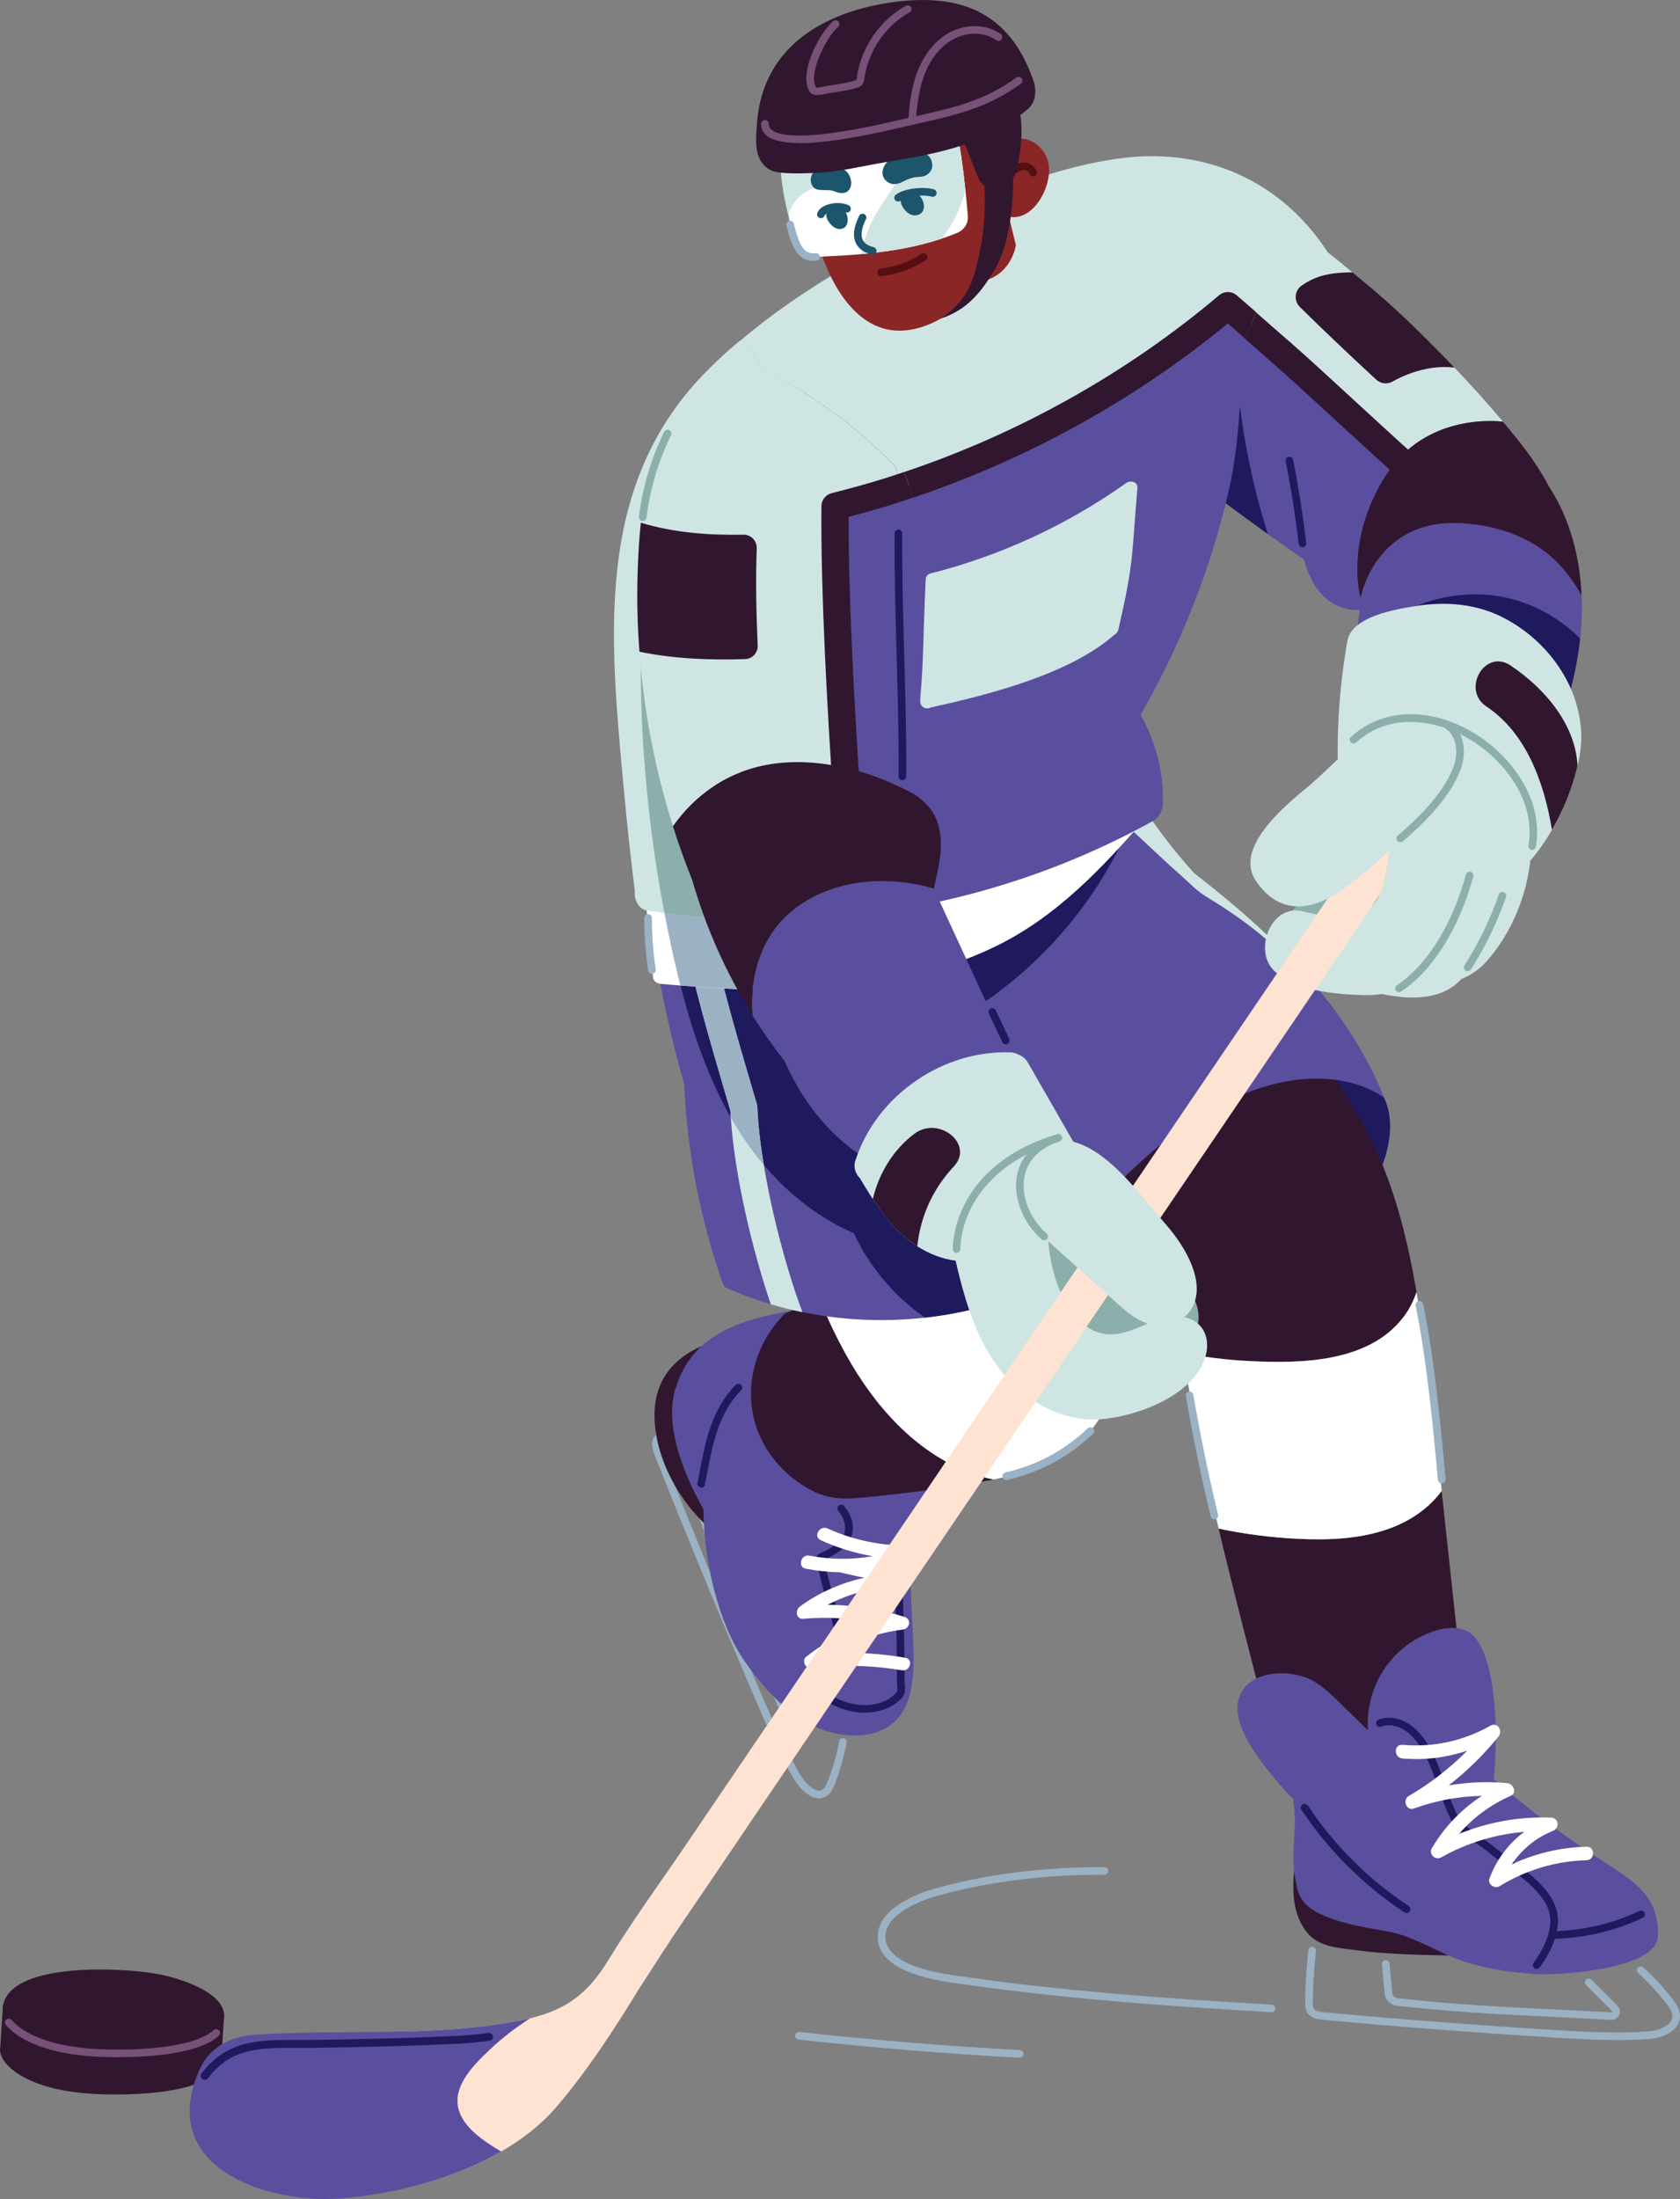 <svg width="136" height="178" viewBox="0 0 136 178" fill="none" xmlns="http://www.w3.org/2000/svg">
<rect x="0" y="0" width="136" height="178" fill="#808080" stroke="none"/>
<g clip-path="url(#clip0_1832_10922)">
<path d="M102.935 162.878C103.096 162.878 103.23 162.75 103.243 162.589C103.256 162.423 103.121 162.275 102.954 162.262C94.691 161.788 85.837 161.172 77.034 159.864C73.539 159.344 71.688 158.28 71.675 156.779C71.662 154.701 75.325 153.611 75.736 153.496C79.887 152.322 84.61 151.726 89.409 151.751C89.576 151.751 89.718 151.617 89.718 151.444C89.718 151.27 89.583 151.136 89.409 151.136C84.552 151.104 79.771 151.713 75.563 152.899C74.805 153.111 71.033 154.304 71.052 156.779C71.065 158.652 73.044 159.89 76.931 160.467C85.76 161.775 94.633 162.397 102.909 162.872C102.909 162.872 102.922 162.872 102.928 162.872L102.935 162.878Z" fill="#9BB1C4"/>
<path d="M82.554 166.559C82.714 166.559 82.856 166.431 82.862 166.27C82.868 166.104 82.74 165.956 82.573 165.943C76.636 165.616 70.622 165.129 64.71 164.481C64.537 164.462 64.389 164.584 64.37 164.757C64.35 164.924 64.473 165.078 64.646 165.097C70.57 165.745 76.591 166.238 82.541 166.565C82.541 166.565 82.554 166.565 82.56 166.565L82.554 166.559Z" fill="#9BB1C4"/>
<path d="M2.082 168.22C4.491 169.458 7.755 169.592 10.371 169.522C11.913 169.477 17.477 169.246 17.908 166.841V166.803L17.927 166.476L18.12 163.474L12.504 163.109C11.347 162.904 9.298 162.718 7.196 162.769L0.238 162.32L0.026 165.648C-0.18 166.681 0.97 167.649 2.075 168.22H2.082Z" fill="#30172F"/>
<path d="M0.244 162.314C0.97 158.665 10.544 159.293 13.075 159.845C14.47 160.146 18.029 161.179 18.145 163.09C18.312 165.886 12.208 166.136 10.576 166.181C7.961 166.251 4.703 166.123 2.294 164.879C1.188 164.308 0.038 163.34 0.244 162.307V162.314Z" fill="#30172F"/>
<path d="M13.525 166.271C15.209 166.04 16.821 165.597 17.715 164.783C17.843 164.667 17.849 164.475 17.734 164.347C17.618 164.218 17.425 164.212 17.297 164.327C16.294 165.238 13.904 165.79 10.569 165.886C8.256 165.95 4.902 165.886 2.435 164.622C1.812 164.302 1.285 163.911 0.944 163.507C0.835 163.378 0.636 163.365 0.507 163.468C0.379 163.577 0.359 163.769 0.469 163.904C0.861 164.366 1.452 164.815 2.146 165.168C4.735 166.501 8.198 166.566 10.582 166.501C11.501 166.476 12.523 166.412 13.519 166.271H13.525Z" fill="#775177"/>
<path d="M66.291 145.563C66.291 145.563 66.342 145.563 66.374 145.563C66.728 145.537 67.223 145.332 67.55 144.498C67.981 143.408 68.308 142.254 68.54 141.061C68.572 140.894 68.463 140.734 68.296 140.702C68.129 140.67 67.968 140.779 67.936 140.946C67.717 142.1 67.396 143.216 66.978 144.268C66.811 144.697 66.593 144.922 66.336 144.941C65.892 144.96 65.179 144.37 64.691 143.511C63.393 141.221 62.346 138.816 61.202 136.142C58.58 129.999 56.004 123.727 53.543 117.519C53.344 117.012 53.344 116.704 53.543 116.589C54.545 116.012 57.115 115.133 57.141 115.127C57.302 115.069 57.392 114.896 57.334 114.736C57.276 114.575 57.103 114.492 56.942 114.543C56.833 114.582 54.282 115.454 53.234 116.057C52.894 116.255 52.573 116.704 52.977 117.743C55.445 123.964 58.021 130.229 60.643 136.386C61.793 139.079 62.847 141.504 64.158 143.819C64.62 144.633 65.449 145.563 66.297 145.563H66.291Z" fill="#9BB1C4"/>
<path d="M64.543 140.702C64.543 140.702 64.582 140.702 64.595 140.702C64.852 140.683 65.051 140.497 65.115 140.234L65.79 137.405C65.828 137.239 65.725 137.072 65.558 137.034C65.391 136.995 65.224 137.098 65.186 137.264L64.517 140.086C64.517 140.086 64.485 140.054 64.472 140.016C63.746 138.335 63.078 136.822 62.461 135.405C60.495 130.916 58.94 127.376 57.27 122.925C57.18 122.694 57.231 122.444 57.379 122.348L59.139 121.238C59.281 121.148 59.326 120.956 59.236 120.815C59.146 120.674 58.953 120.629 58.812 120.719L57.051 121.828C56.653 122.078 56.499 122.63 56.691 123.143C58.368 127.606 59.923 131.159 61.896 135.655C62.513 137.066 63.181 138.585 63.907 140.259C64.023 140.535 64.273 140.708 64.543 140.708V140.702Z" fill="#9BB1C4"/>
<path d="M52.984 114.594C53.01 118.429 55.496 122.489 58.561 124.586C59.005 124.887 59.435 124.387 59.371 123.964C58.651 119.43 58.433 114.447 59.107 108.816C59.763 108.637 59.474 108.162 58.786 108.316C55.291 109.124 52.958 111.112 52.984 114.594Z" fill="#30172F"/>
<path d="M54.687 112.401C56.049 107.771 60.367 106.726 64.614 106.001L66.741 108.124C69.034 111.83 71.797 115.223 74.991 118.211C75.055 118.276 75.1 118.34 75.126 118.41C76.616 119.571 77.118 121.7 76.379 123.444C75.852 124.689 74.824 125.618 73.616 126.144C73.699 127.934 73.776 129.723 73.86 131.518C73.943 133.41 74.136 135.559 73.577 137.431C72.948 139.554 71.219 140.413 69.542 140.477C65.417 140.625 62.48 137.585 60.309 134.507C58.156 131.448 56.974 126.382 56.948 122.175C54.976 118.647 53.87 115.146 54.674 112.401H54.687Z" fill="#5A4F9E"/>
<path d="M56.762 120.424C56.903 120.424 57.038 120.321 57.064 120.174L57.224 119.347C57.713 116.801 58.175 114.389 60 112.53C60.122 112.408 60.116 112.215 60 112.093C59.878 111.978 59.685 111.978 59.563 112.093C57.603 114.088 57.128 116.583 56.62 119.225L56.46 120.046C56.428 120.212 56.537 120.373 56.704 120.405C56.723 120.405 56.742 120.405 56.762 120.405V120.424Z" fill="#1F195E"/>
<path d="M65.365 138.31C65.365 138.31 65.423 138.31 65.455 138.297C66.599 137.957 67.576 136.937 68 135.642C68.43 134.315 68.385 132.647 67.865 130.691C67.846 130.627 67.807 130.492 67.756 130.3C66.978 127.587 66.766 126.58 66.74 126.247C67.768 125.772 68.732 125.182 68.983 124.156C69.156 123.432 68.925 122.611 68.334 121.905C68.225 121.771 68.032 121.758 67.897 121.867C67.769 121.976 67.749 122.168 67.858 122.303C68.315 122.848 68.507 123.489 68.379 124.015C68.173 124.875 67.216 125.362 66.342 125.753C66.027 125.894 65.867 125.965 67.158 130.473C67.209 130.659 67.248 130.794 67.267 130.852C67.762 132.692 67.807 134.238 67.415 135.456C67.055 136.566 66.239 137.431 65.288 137.713C65.128 137.765 65.031 137.931 65.083 138.098C65.121 138.233 65.243 138.316 65.378 138.316L65.365 138.31Z" fill="#1F195E"/>
<path d="M70.005 138.63C71.213 138.63 72.324 138.201 73.037 137.399C73.307 137.098 73.269 136.63 73.237 136.258C73.23 136.155 73.217 136.059 73.224 135.975C73.23 132.782 73.134 129.55 72.941 126.362C72.928 126.196 72.78 126.067 72.613 126.074C72.44 126.087 72.311 126.228 72.324 126.401C72.523 129.575 72.613 132.795 72.607 135.975C72.607 136.072 72.613 136.187 72.626 136.309C72.645 136.54 72.671 136.886 72.575 136.995C71.553 138.143 69.844 138.162 68.688 137.835C68.096 137.668 67.499 137.393 66.818 136.976C66.67 136.886 66.484 136.937 66.394 137.078C66.304 137.226 66.349 137.412 66.496 137.502C67.229 137.944 67.871 138.239 68.52 138.425C69.022 138.566 69.523 138.637 70.011 138.637L70.005 138.63Z" fill="#1F195E"/>
<path d="M65.025 131.031C66.933 130.864 68.842 130.973 70.699 131.333C68.713 131.89 66.863 132.827 65.25 134.116C64.897 134.398 65.179 135.071 65.642 135.014C68.084 134.731 70.564 134.789 72.986 135.2C73.68 135.321 73.976 134.302 73.275 134.186C71.38 133.859 69.459 133.731 67.544 133.814C69.214 132.814 71.103 132.147 73.057 131.91C73.654 131.839 73.828 131.07 73.198 130.871C71.2 130.242 69.105 129.915 67.004 129.896C68.79 128.966 70.782 128.447 72.838 128.415C73.481 128.402 73.552 127.574 72.986 127.376C72.472 127.203 71.952 127.049 71.425 126.927C72.254 126.754 73.07 126.504 73.86 126.183C74.4 125.965 74.38 125.093 73.712 125.105C71.399 125.144 69.099 124.682 66.991 123.72C66.355 123.432 65.79 124.374 66.439 124.669C67.788 125.285 69.201 125.721 70.647 125.965C68.964 126.26 67.222 126.253 65.526 125.92C64.832 125.785 64.537 126.843 65.231 126.978C66.143 127.151 67.068 127.254 67.987 127.267C68.655 127.414 69.324 127.594 69.979 127.709C68.09 128.12 66.291 128.908 64.749 130.044C64.37 130.326 64.415 131.082 65.025 131.031Z" fill="white"/>
<path d="M60.99 114.659C61.529 117.109 63.174 119.199 65.346 120.45C66.901 121.341 68.058 121.38 69.793 121.226C73.153 120.918 76.507 120.469 79.829 119.873C80.035 119.834 80.234 119.796 80.439 119.757C79.765 119.622 79.103 119.43 78.467 119.186C74.027 117.48 70.776 113.748 68.514 109.689C67.692 108.214 66.978 106.681 66.31 105.123C65.924 105.289 65.539 105.45 65.153 105.623C64.614 105.86 64.074 106.091 63.541 106.328C62.988 106.873 62.513 107.483 62.114 108.143C60.951 110.073 60.495 112.408 60.996 114.665L60.99 114.659Z" fill="#30172F"/>
<path d="M66.304 105.122C66.972 106.674 67.685 108.207 68.507 109.689C70.769 113.748 74.02 117.474 78.46 119.186C79.097 119.436 79.758 119.629 80.433 119.757C85.207 118.808 88.985 116.833 90.302 111.779C90.887 109.547 91.016 107.2 90.836 104.866C89.403 102.378 87.128 100.37 84.565 98.927C79.489 99.498 74.541 100.973 69.953 103.25C69.767 103.346 69.683 103.494 69.677 103.647C68.546 104.135 67.415 104.629 66.284 105.122H66.304Z" fill="white"/>
<path d="M81.461 119.795C81.461 119.795 81.506 119.795 81.532 119.789C84.147 119.205 86.543 117.916 88.477 116.069C88.6 115.954 88.606 115.755 88.484 115.633C88.368 115.512 88.169 115.505 88.047 115.621C86.196 117.391 83.896 118.622 81.39 119.186C81.223 119.225 81.12 119.391 81.159 119.552C81.191 119.693 81.32 119.795 81.461 119.795Z" fill="#9BB1C4"/>
<path d="M52.965 76.738C53.536 80.464 54.346 84.145 55.387 87.769C55.631 93.252 56.678 98.69 58.503 103.872C58.516 103.91 58.529 103.942 58.555 103.974C58.555 103.974 58.555 103.987 58.567 103.994C58.625 104.115 58.715 104.218 58.863 104.282C60.02 104.789 61.202 105.219 62.41 105.578C63.258 105.828 64.112 106.039 64.974 106.213C68.225 106.879 71.585 107.027 74.882 106.655C77.811 106.328 80.69 105.597 83.421 104.462C84.25 104.122 85.066 103.744 85.862 103.327C86.12 103.192 86.177 102.948 86.113 102.737C86.113 102.705 86.113 102.679 86.113 102.64C84.944 99.088 83.414 95.65 81.558 92.405C78.293 86.704 74.027 81.567 69.002 77.341C68.578 76.982 68.154 76.636 67.717 76.302C66.863 75.616 65.989 74.968 65.089 74.34C63.611 73.301 62.037 72.275 60.251 71.845C58.651 71.467 56.826 71.556 55.438 72.519C54.764 72.993 54.217 73.628 53.883 74.365C53.646 74.885 53.517 75.456 53.523 76.052C53.221 76.084 52.907 76.341 52.965 76.732V76.738Z" fill="#5A4F9E"/>
<path d="M53.883 74.365C53.948 74.718 54.018 75.064 54.095 75.417C54.982 79.714 56.074 84.011 57.912 88.012C59.634 91.783 62.082 95.201 65.436 97.69C66.58 98.536 67.82 99.261 69.124 99.825C69.895 101.48 70.93 103.006 72.183 104.334C72.993 105.193 73.898 105.975 74.882 106.655C77.811 106.328 80.69 105.597 83.421 104.462C83.318 104.237 83.196 104.019 83.074 103.808C81.056 100.422 78.647 97.228 76.289 94.073C75.389 92.88 74.483 91.706 73.571 90.526C73.211 89.641 72.864 88.756 72.504 87.871C70.93 83.998 69.336 80.144 67.711 76.296C66.856 75.61 65.982 74.962 65.083 74.334C63.605 73.294 62.031 72.269 60.245 71.839C58.645 71.46 56.82 71.55 55.432 72.512C54.757 72.987 54.211 73.622 53.877 74.359L53.883 74.365Z" fill="#1F195E"/>
<path d="M55.689 77.412C56.813 82.036 57.648 84.864 58.452 87.602C58.676 88.359 58.895 89.116 59.12 89.885C59.133 90.071 59.139 90.257 59.158 90.45C59.473 95.201 60.919 101.23 62.397 105.578C63.245 105.828 64.099 106.04 64.96 106.213C63.759 103.025 62.519 98.459 61.831 94.297C61.555 92.643 61.369 91.065 61.311 89.654C61.311 89.564 61.291 89.481 61.272 89.398C61.028 88.577 60.797 87.782 60.566 86.974C59.769 84.267 58.94 81.458 57.828 76.886C57.687 76.296 57.089 75.93 56.498 76.078C55.907 76.219 55.547 76.815 55.689 77.405V77.412Z" fill="#CFE5E4"/>
<path d="M55.689 77.412C56.813 82.036 57.649 84.864 58.452 87.602C58.677 88.359 58.895 89.116 59.12 89.885C59.133 90.071 59.139 90.257 59.159 90.45C59.936 91.816 60.829 93.111 61.831 94.297C61.555 92.643 61.369 91.065 61.311 89.654C61.311 89.564 61.292 89.481 61.273 89.398C61.028 88.577 60.797 87.782 60.566 86.974C59.769 84.267 58.94 81.458 57.828 76.886C57.687 76.296 57.09 75.93 56.498 76.078C55.907 76.219 55.547 76.815 55.689 77.405V77.412Z" fill="#9BB1C4"/>
<path d="M112.046 88.859C115.587 96.228 99.298 114.312 81.551 101.108C63.804 87.91 105.582 83.094 105.582 83.094L112.046 88.859Z" fill="#1F195E"/>
<path d="M105.107 124.56C102.941 124.458 100.776 124.182 98.649 123.733C99.896 128.979 101.316 134.359 102.806 140.176C104.4 140.914 105.518 141.465 107.266 141.683C108.872 141.882 110.504 141.76 112.046 141.241C113.421 140.779 114.713 139.997 115.863 139.124C116.756 138.457 117.681 137.637 118.279 136.655C118.298 135.95 118.259 134.93 118.099 133.494C117.559 128.671 117.116 124.432 116.704 120.674C115.644 122.111 114.128 123.13 112.432 123.739C110.099 124.586 107.548 124.676 105.1 124.56H105.107Z" fill="#30172F"/>
<path d="M84.256 90.43C88.291 96.138 92.044 102.031 95.494 108.098C95.571 108.566 95.655 109.034 95.738 109.502C97.537 109.862 99.362 110.086 101.2 110.169C105.331 110.375 110.729 110.278 113.543 106.7C114.031 106.078 114.423 105.353 114.674 104.584C113.177 95.913 111.063 90.956 106.012 84.569C105.884 84.408 105.736 84.357 105.595 84.383C98.366 83.094 90.713 84.902 84.892 89.398C84.802 89.468 84.744 89.545 84.712 89.635C84.333 89.661 83.993 90.039 84.269 90.424L84.256 90.43Z" fill="#30172F"/>
<path d="M95.738 109.502C95.854 110.182 95.976 110.862 96.092 111.548C96.805 115.62 97.679 119.635 98.656 123.733C100.782 124.182 102.941 124.458 105.113 124.56C107.561 124.676 110.112 124.579 112.444 123.739C114.147 123.13 115.657 122.11 116.717 120.674C115.998 114.004 115.407 108.848 114.668 104.59C114.417 105.36 114.031 106.084 113.537 106.706C110.722 110.285 105.325 110.381 101.194 110.176C99.356 110.086 97.531 109.862 95.732 109.509L95.738 109.502Z" fill="white"/>
<path d="M98.309 122.983C98.309 122.983 98.36 122.983 98.379 122.976C98.546 122.938 98.649 122.771 98.604 122.604C97.833 119.404 97.159 116.14 96.599 112.889C96.574 112.722 96.413 112.606 96.246 112.638C96.079 112.67 95.963 112.824 95.996 112.991C96.555 116.249 97.229 119.532 98.007 122.745C98.039 122.886 98.167 122.983 98.309 122.983Z" fill="#9BB1C4"/>
<path d="M116.717 120.058C116.717 120.058 116.736 120.058 116.743 120.058C116.91 120.046 117.038 119.892 117.025 119.725C116.614 115.159 116.1 109.919 115.214 105.565C115.181 105.398 115.021 105.289 114.847 105.321C114.68 105.353 114.571 105.52 114.603 105.687C115.477 110.009 115.991 115.229 116.402 119.783C116.415 119.943 116.55 120.065 116.711 120.065L116.717 120.058Z" fill="#9BB1C4"/>
<path d="M68.392 66.381C72.928 76.309 78.493 85.755 84.976 94.528C85.953 95.849 86.955 97.157 87.977 98.453C90.502 95.689 93.168 93.021 96.278 90.924C99.96 88.436 104.773 86.531 109.258 87.621C109.682 87.724 110.093 87.859 110.498 88.019C111.044 88.243 111.571 88.519 112.053 88.853C111.59 87.685 111.044 86.557 110.434 85.46C109.521 83.818 108.48 82.279 107.336 80.83C107.324 80.817 107.317 80.811 107.311 80.791C106.469 79.727 105.576 78.707 104.638 77.72C104.586 77.777 104.541 77.822 104.503 77.88C102.781 76.2 101.207 74.737 97.583 72.531C96.876 72.095 96.304 71.48 95.687 70.928C93.683 69.158 91.793 67.273 89.776 65.509C82.644 64.926 75.454 65.214 68.399 66.381H68.392Z" fill="#5A4F9E"/>
<path d="M75.659 77.758C74.811 76.148 74.085 74.481 73.391 72.801C74.272 72.14 75.325 71.691 76.334 71.3C78.609 70.422 80.89 69.562 83.171 68.684C85.76 67.696 88.343 66.702 90.933 65.715C91.157 65.625 91.337 65.695 91.453 65.83C91.626 65.933 91.729 66.131 91.626 66.388C88.966 72.826 84.302 78.271 78.442 81.946C77.343 80.683 76.443 79.24 75.666 77.758H75.659Z" fill="#1F195E"/>
<path d="M88.851 64.72C89.159 64.977 89.467 65.24 89.769 65.509C91.781 67.273 93.676 69.165 95.681 70.928C96.298 71.48 96.863 72.095 97.576 72.531C101.2 74.737 102.768 76.2 104.496 77.88C104.541 77.822 104.586 77.777 104.631 77.72C104.336 77.405 104.04 77.104 103.732 76.796C103.404 76.475 103.083 76.161 102.755 75.847C102.498 75.603 102.235 75.366 101.978 75.129C101.785 74.949 101.592 74.77 101.393 74.597C101.187 74.417 100.988 74.231 100.789 74.058C100.288 73.615 99.78 73.192 99.273 72.769C98.958 72.506 98.643 72.249 98.328 71.986C97.775 71.544 97.223 71.108 96.664 70.672C95.083 68.927 93.65 67.055 92.359 65.079C92.256 65.041 92.153 65.003 92.05 64.964C91.376 64.74 90.656 64.637 89.904 64.727C89.885 64.708 89.879 64.688 89.859 64.669C89.596 64.239 89.024 64.38 88.851 64.708V64.72Z" fill="#CFE5E4"/>
<path d="M119.68 158.338C116.435 158.242 113.113 158.293 109.932 157.876C108.365 157.671 106.765 157.626 105.782 156.395C104.676 155.003 104.58 153.105 104.773 151.309C109.682 153.951 114.732 155.766 119.673 158.344L119.68 158.338Z" fill="#30172F"/>
<path d="M102.942 143.665C103.501 144.37 104.105 145.056 104.753 145.691C104.708 145.787 104.696 145.897 104.715 146.018C105.023 147.833 104.529 149.674 104.773 151.489C104.985 153.041 105.126 153.964 106.52 154.74C108.146 155.644 110.459 156.016 112.22 156.318C114.314 156.677 115.985 157.812 117.919 158.556C119.911 159.319 122.218 159.659 124.338 159.787C126.092 159.896 134.201 159.479 134.227 156.632C134.252 153.502 132.421 152.367 129.735 150.636C126.651 148.641 123.702 146.435 120.926 144.024C121.286 140.324 121.138 134.834 119.506 132.666C118.35 131.127 116.024 131.858 114.546 132.737C111.95 134.283 110.536 137.175 110.742 140.067C110.202 139.541 109.669 139.015 109.123 138.483C108.262 137.649 107.414 136.726 106.373 136.104C104.741 135.129 101.56 135.084 100.5 136.976C99.311 139.099 101.695 142.087 102.935 143.671L102.942 143.665Z" fill="#5A4F9E"/>
<path d="M124.396 159.364C124.493 159.364 124.589 159.319 124.647 159.236C125.533 158.017 126.478 156.215 125.983 154.528C125.488 152.861 123.728 151.566 122.173 150.424C121.691 150.071 121.241 149.738 120.862 149.424C120.618 149.219 120.297 148.994 119.956 148.757C119.249 148.263 118.369 147.654 118.074 147.109C117.656 146.333 117.341 145.441 117.013 144.499C116.416 142.799 115.799 141.042 114.52 139.894C113.646 139.112 112.496 138.836 111.59 139.195C111.43 139.259 111.353 139.439 111.417 139.593C111.481 139.753 111.655 139.83 111.815 139.766C112.657 139.432 113.576 139.875 114.109 140.349C115.266 141.395 115.857 143.075 116.429 144.704C116.756 145.627 117.09 146.589 117.527 147.404C117.887 148.077 118.8 148.712 119.603 149.27C119.93 149.501 120.245 149.719 120.464 149.905C120.856 150.232 121.318 150.572 121.807 150.931C123.285 152.015 124.962 153.246 125.392 154.714C125.842 156.234 124.801 157.979 124.146 158.889C124.043 159.024 124.075 159.223 124.216 159.319C124.274 159.357 124.332 159.377 124.396 159.377V159.364Z" fill="#1F195E"/>
<path d="M113.871 154.856C113.974 154.856 114.07 154.804 114.128 154.714C114.224 154.573 114.179 154.381 114.038 154.285C110.819 152.168 107.998 149.353 105.871 146.147C105.775 146.006 105.589 145.967 105.441 146.057C105.299 146.153 105.261 146.339 105.351 146.487C107.523 149.757 110.408 152.63 113.691 154.798C113.742 154.83 113.8 154.849 113.858 154.849L113.871 154.856Z" fill="#1F195E"/>
<path d="M125.643 156.933C128.206 156.901 130.674 156.331 132.98 155.234C133.135 155.163 133.199 154.977 133.128 154.824C133.057 154.67 132.871 154.605 132.717 154.676C130.494 155.728 128.11 156.286 125.636 156.318C125.463 156.318 125.328 156.459 125.334 156.632C125.334 156.799 125.475 156.933 125.643 156.933Z" fill="#1F195E"/>
<path d="M113.537 141.234C116.023 141.452 118.471 140.926 120.643 139.689C121.215 139.362 121.684 140.086 121.311 140.555C120.123 142.03 118.767 143.357 117.276 144.518C118.838 144.255 120.431 144.184 122.018 144.338C122.494 144.383 122.847 145.121 122.295 145.364C120.669 146.076 119.249 147.128 118.105 148.449C120.457 147.487 122.995 147.025 125.559 147.128C126.208 147.154 126.272 147.987 125.706 148.205C124.344 148.744 123.188 149.7 122.385 150.905C124.274 150.02 126.33 149.539 128.431 149.481C129.138 149.462 129.138 150.559 128.431 150.578C125.925 150.642 123.522 151.367 121.382 152.682C120.997 152.919 120.406 152.521 120.573 152.06C121.144 150.52 122.121 149.225 123.393 148.276C121.035 148.481 118.748 149.174 116.666 150.347C116.19 150.617 115.631 150.078 115.914 149.597C116.923 147.885 118.317 146.435 119.969 145.364C118.092 145.403 116.242 145.743 114.456 146.39C113.858 146.608 113.505 145.698 114.032 145.384C115.779 144.364 117.366 143.126 118.78 141.709C117.096 142.267 115.31 142.498 113.524 142.337C112.824 142.273 112.817 141.177 113.524 141.241L113.537 141.234Z" fill="white"/>
<path d="M130.873 165.135C131.766 165.135 132.652 165.11 133.539 165.039C134.651 164.956 135.57 164.456 135.878 163.776C136.051 163.398 136.129 162.782 135.525 161.987C134.786 161.006 133.95 160.088 133.038 159.255C132.909 159.139 132.717 159.146 132.601 159.274C132.485 159.402 132.492 159.595 132.62 159.71C133.501 160.512 134.31 161.403 135.03 162.359C135.364 162.801 135.46 163.192 135.312 163.519C135.1 163.994 134.362 164.353 133.488 164.424C131.04 164.61 128.585 164.488 125.867 164.321C119.622 163.936 113.293 163.449 107.06 162.872C106.315 162.795 106.295 162.5 106.289 162.378C106.212 161.05 106.52 157.959 106.527 157.927C106.546 157.761 106.417 157.607 106.25 157.587C106.077 157.568 105.929 157.696 105.91 157.863C105.897 157.991 105.589 161.038 105.672 162.41C105.698 162.84 105.948 163.378 106.996 163.481C113.235 164.058 119.57 164.545 125.822 164.93C127.589 165.039 129.24 165.129 130.86 165.129L130.873 165.135Z" fill="#9BB1C4"/>
<path d="M130.461 163.5C130.731 163.5 130.969 163.346 131.078 163.103C131.194 162.846 131.136 162.551 130.937 162.346L128.829 160.242C128.707 160.121 128.514 160.121 128.392 160.242C128.27 160.364 128.27 160.557 128.392 160.679L130.5 162.782C130.5 162.782 130.532 162.814 130.513 162.846C130.493 162.885 130.461 162.885 130.455 162.885C128.739 162.795 127.191 162.718 125.745 162.647C121.17 162.423 117.559 162.25 113.132 161.737C112.907 161.711 112.727 161.525 112.701 161.301L112.489 158.941C112.477 158.774 112.322 158.652 112.155 158.658C111.988 158.671 111.86 158.825 111.873 158.992L112.085 161.352C112.13 161.865 112.541 162.288 113.055 162.346C117.495 162.853 121.119 163.032 125.706 163.257C127.152 163.327 128.701 163.404 130.416 163.494C130.429 163.494 130.442 163.494 130.455 163.494L130.461 163.5Z" fill="#9BB1C4"/>
<path d="M91.896 64.727C91.967 64.791 92.025 64.881 92.05 64.977C92.153 65.015 92.256 65.054 92.359 65.092C92.34 65.054 92.308 65.009 92.282 64.971C92.185 64.81 92.038 64.74 91.896 64.727Z" fill="#5A4F9E"/>
<path d="M52.945 68.818C52.99 68.838 53.035 68.857 53.074 68.882C56.627 68.215 60.2 67.632 63.791 67.125C70.268 66.208 76.784 65.541 83.312 65.156C86.28 64.977 89.255 64.855 92.224 64.784C92.474 64.784 92.629 64.913 92.706 65.086C93.027 65.221 93.239 65.657 92.943 65.996C89.274 70.216 85.484 74.301 80.343 76.725C76.816 78.393 73.031 79.329 69.169 79.784C67.428 79.996 65.674 80.099 63.926 80.124C60.977 80.176 58.028 80.015 55.091 79.772C54.558 79.733 54.031 79.688 53.498 79.637C53.446 79.637 53.401 79.624 53.363 79.611C53.125 79.573 52.9 79.406 52.862 79.105C52.444 75.86 52.226 72.596 52.194 69.325C52.194 68.87 52.637 68.703 52.965 68.818H52.945Z" fill="white"/>
<path d="M52.946 68.818C53.254 71.031 53.639 73.237 54.089 75.417C54.385 76.873 54.712 78.322 55.079 79.765C58.015 80.009 60.964 80.169 63.914 80.118C65.661 80.092 67.422 79.983 69.157 79.778C67.396 75.552 65.603 71.332 63.779 67.125C60.193 67.632 56.621 68.216 53.061 68.882C53.023 68.857 52.978 68.831 52.933 68.818H52.946Z" fill="#9BB1C4"/>
<path d="M52.778 78.823C52.778 78.823 52.81 78.823 52.823 78.823C52.99 78.797 53.106 78.643 53.08 78.47C52.875 77.098 52.772 75.7 52.772 74.302C52.772 74.135 52.637 73.994 52.464 73.994C52.297 73.994 52.155 74.128 52.155 74.302C52.155 75.725 52.258 77.155 52.47 78.56C52.496 78.714 52.624 78.823 52.772 78.823H52.778Z" fill="#9BB1C4"/>
<path d="M95.462 37.805C96.137 38.35 96.825 38.889 97.512 39.421C98.071 39.863 98.643 40.293 99.215 40.723C100.346 41.576 101.489 42.409 102.64 43.23C103.603 43.923 104.574 44.603 105.544 45.276C105.788 46.045 106.051 46.809 106.501 47.482C107.24 48.572 108.268 49.258 109.598 49.374C110.157 49.425 110.729 49.316 111.23 49.079C111.442 49.22 111.654 49.361 111.866 49.496C116.718 48.617 121.562 47.732 126.414 46.834C126.478 46.584 126.536 46.34 126.574 46.09C125.077 44.308 122.385 42.595 118.273 42.364C111.577 41.986 110.228 47.969 110.157 48.367C110.157 48.367 110.157 48.367 110.157 48.38C110.099 48.2 108.904 43.743 112.162 38.555C112.535 37.959 112.946 37.446 113.376 36.997C110.138 34.162 106.893 31.328 103.661 28.48C102.685 27.627 101.708 26.774 100.731 25.915C98.874 29.84 97.114 33.809 95.462 37.818V37.805Z" fill="#5A4F9E"/>
<path d="M97.512 39.421C98.071 39.863 98.643 40.293 99.215 40.723C100.346 41.576 101.49 42.409 102.64 43.23C101.509 39.677 100.731 36.016 100.314 32.322C100.23 31.623 99.131 31.616 99.215 32.322C99.254 32.7 99.311 33.072 99.363 33.45C99.292 33.534 99.241 33.636 99.247 33.777C99.286 35.785 98.116 37.548 97.512 39.421Z" fill="#1F195E"/>
<path d="M105.434 44.288C105.434 44.288 105.46 44.288 105.473 44.288C105.64 44.269 105.762 44.115 105.743 43.949C105.473 41.704 105.119 39.447 104.682 37.221C104.65 37.054 104.49 36.946 104.323 36.977C104.156 37.01 104.046 37.17 104.078 37.337C104.515 39.543 104.869 41.787 105.132 44.013C105.151 44.166 105.286 44.282 105.441 44.282L105.434 44.288Z" fill="#1F195E"/>
<path d="M108.487 64.137C109.399 64.22 110.311 64.297 111.23 64.374C114.52 64.656 117.816 64.938 121.106 65.214C121.954 65.291 122.802 65.362 123.65 65.432C123.702 65.355 123.747 65.272 123.779 65.182C124.511 63.425 125.238 61.655 125.88 59.859C126.831 57.211 127.596 54.511 127.91 51.689C127.93 51.529 127.949 51.368 127.968 51.208C128.065 50.22 128.09 49.214 128.045 48.213C127.955 48.027 127.486 47.129 126.587 46.065C125.09 44.282 122.398 42.57 118.285 42.339C111.59 41.96 110.241 47.944 110.17 48.341C110.17 48.341 110.17 48.341 110.17 48.354C109.714 52.696 108.538 64.124 108.499 64.124L108.487 64.137Z" fill="#5A4F9E"/>
<path d="M111.969 51.535C115.522 53.825 119.082 56.108 122.648 58.403C123.586 59.006 124.781 60.039 125.887 59.866C126.838 57.217 127.602 54.517 127.917 51.695C126.446 50.214 124.601 49.105 122.577 48.54C118.966 47.527 114.951 48.335 111.976 50.586C111.648 50.836 111.596 51.291 111.976 51.535H111.969Z" fill="#1F195E"/>
<path d="M100.731 25.902C101.708 26.762 102.678 27.614 103.661 28.468C106.899 31.315 110.138 34.149 113.376 36.984C116.807 33.425 121.678 34.137 121.678 34.137C120.412 32.636 119.095 31.174 117.739 29.756C117.276 29.269 116.807 28.788 116.338 28.314C113.89 25.845 111.307 23.523 108.615 21.33C108.236 21.022 107.857 20.714 107.471 20.413C106.514 19.65 105.537 18.899 104.554 18.175C103.23 20.727 101.965 23.305 100.731 25.902Z" fill="#CFE5E4"/>
<path d="M105.216 24.838C107.247 26.839 109.315 28.795 111.41 30.731C111.77 31.065 112.303 31.129 112.727 30.885C113.73 30.327 114.816 29.936 115.959 29.776C116.563 29.692 117.167 29.686 117.746 29.757C117.283 29.269 116.814 28.788 116.345 28.314C113.897 25.845 112.181 24.241 109.489 22.048C107.478 22.048 106.379 22.401 105.345 23.138C104.786 23.542 104.734 24.357 105.223 24.844L105.216 24.838Z" fill="#30172F"/>
<path d="M104.387 27.647C105.968 29.038 107.96 30.872 109.887 32.649C111.931 34.528 114.038 36.471 115.696 37.92C116.152 38.318 116.197 39.017 115.799 39.472C115.4 39.928 114.707 39.972 114.244 39.575C112.567 38.106 110.446 36.157 108.397 34.271C106.476 32.508 104.497 30.68 102.935 29.308C102.235 28.698 101.534 28.083 100.834 27.467C101.117 26.685 101.4 26.005 101.682 25.287C102.582 26.075 103.475 26.864 104.387 27.653V27.647Z" fill="#30172F"/>
<path d="M110.157 48.367V48.354C110.228 47.95 111.577 41.973 118.273 42.352C122.391 42.582 125.077 44.288 126.574 46.078C127.474 47.142 127.943 48.04 128.033 48.226C127.904 45.103 127.095 41.98 125.385 39.37C125.385 39.357 125.385 39.35 125.366 39.344C124.39 37.446 123.047 35.772 121.665 34.136C121.665 34.136 115.477 33.232 112.143 38.542C108.885 43.73 110.08 48.187 110.138 48.367H110.157Z" fill="#30172F"/>
<path d="M108.576 66.003C108.827 68.312 111.487 70.428 113.286 71.589C115.747 73.179 118.761 73.365 121.337 71.852C123.046 70.845 124.524 69.107 125.642 67.164C126.612 65.503 127.313 63.694 127.692 62.078C127.692 62.053 127.705 62.02 127.711 61.995C127.775 61.713 127.833 61.437 127.878 61.167C127.968 60.609 128.013 60.077 128.007 59.609C127.962 55.582 125.359 51.92 121.774 50.034C119.557 48.867 117.039 48.662 114.59 49.06C113.003 49.316 109.424 49.893 109.071 51.881C108.255 56.582 108.056 61.251 108.576 66.003Z" fill="#CFE5E4"/>
<path d="M120.328 57.185C123.496 59.301 124.974 63.188 125.636 67.17C126.606 65.509 127.306 63.7 127.685 62.084C127.685 62.059 127.698 62.027 127.705 62.001C127.55 58.685 125.115 55.761 122.275 53.863C120.206 52.484 118.279 55.819 120.328 57.185Z" fill="#30172F"/>
<path d="M104.991 73.288C105.46 72.063 106.334 70.877 107.009 70.062C108.769 67.933 111.14 66.458 113.781 65.676C115.284 65.233 116.531 66.766 116.113 68.126C116.679 68.664 116.917 69.479 116.383 70.332C115.798 71.274 115.066 72.076 114.237 72.775C113.697 73.724 113.023 74.596 112.168 75.353C110.87 76.501 108.705 77.906 106.867 77.527C106.398 77.726 105.839 77.713 105.267 77.328C103.507 76.142 103.789 74.423 104.997 73.294L104.991 73.288Z" fill="#8CAFAC"/>
<path d="M103.07 78.508C103.166 78.605 103.269 78.707 103.378 78.79C104.169 79.457 105.28 79.874 106.456 80.131C107.818 80.432 109.27 80.522 110.388 80.548C110.922 80.56 111.41 80.528 111.866 80.458C114.179 80.945 116.743 80.971 118.311 79.239C119.056 78.944 119.737 78.483 120.303 77.854C124.576 73.134 125.841 64.098 120.11 60C118.992 59.199 117.527 58.756 116.28 59.237C115.342 60.738 114.462 62.27 113.55 63.784C113.46 63.931 113.376 64.079 113.286 64.226C112.881 66.625 112.554 69.068 112.033 71.441C111.963 71.768 111.866 72.05 111.751 72.307C111.577 72.717 111.339 73.051 111.069 73.314C109.99 74.365 108.287 74.34 106.604 74.019C106.218 73.949 105.833 73.859 105.454 73.769C102.935 73.134 101.476 76.835 103.07 78.502V78.508Z" fill="#CFE5E4"/>
<path d="M113.254 80.31C113.312 80.31 113.37 80.291 113.421 80.259C115.972 78.579 118.105 75.186 119.268 70.947C119.313 70.781 119.217 70.614 119.05 70.569C118.883 70.524 118.716 70.62 118.671 70.787C117.546 74.885 115.509 78.149 113.081 79.746C112.939 79.842 112.901 80.028 112.991 80.176C113.048 80.265 113.151 80.317 113.248 80.317L113.254 80.31Z" fill="#8CAFAC"/>
<path d="M118.812 78.611C118.915 78.611 119.011 78.56 119.075 78.47C120.251 76.636 121.202 74.66 121.916 72.602C121.973 72.442 121.883 72.268 121.723 72.211C121.562 72.153 121.389 72.243 121.331 72.403C120.637 74.417 119.699 76.347 118.555 78.143C118.465 78.284 118.504 78.476 118.651 78.566C118.703 78.598 118.761 78.617 118.818 78.617L118.812 78.611Z" fill="#8CAFAC"/>
<path d="M64.999 31.719C67.576 33.322 69.966 35.233 72.106 37.394C72.427 37.606 72.658 37.971 72.665 38.478C72.665 38.837 72.665 39.184 72.678 39.543C82.508 36.388 91.639 31.308 99.407 24.741C99.806 25.088 100.204 25.441 100.602 25.787C101.29 26.383 100.39 32.302 100.326 33.412C100.172 35.919 99.851 38.292 99.234 40.729C98.058 45.462 96.349 50.073 94.171 54.44C93.592 55.607 92.975 56.749 92.333 57.865C93.579 60.058 94.228 62.591 94.138 65.112C94.126 65.362 94.055 65.586 93.939 65.785C93.843 66.041 93.65 66.279 93.342 66.452C84.192 71.525 73.808 74.295 63.348 74.475C62.924 74.481 62.506 74.481 62.082 74.481C58.124 60.539 59.094 45.27 65.006 31.719H64.999Z" fill="#5A4F9E"/>
<path d="M50.394 62.771C50.587 64.894 50.799 67.023 51.037 69.145C51.152 70.159 51.268 71.159 51.397 72.166C51.364 72.41 51.397 72.672 51.493 72.91C51.647 73.307 51.962 73.641 52.386 73.705C52.855 73.776 53.324 73.84 53.793 73.904C54.082 73.949 54.378 73.981 54.667 74.019C55.451 74.115 56.235 74.192 57.025 74.263C58.58 74.398 60.141 74.468 61.709 74.475H62.075C60.533 69.062 59.749 63.451 59.698 57.814C59.614 48.931 61.382 39.998 64.999 31.712C63.932 31.046 62.834 30.424 61.696 29.866C61.677 29.801 61.645 29.737 61.613 29.686C61.208 29 60.386 27.185 59.814 27.653C59.794 27.672 59.775 27.685 59.756 27.704C59.197 28.185 58.638 28.679 58.092 29.186C58.079 29.205 58.066 29.218 58.047 29.231C57.931 29.333 57.822 29.442 57.706 29.551C48.254 38.606 49.302 50.772 50.394 62.764V62.771Z" fill="#CFE5E4"/>
<path d="M52.123 61.052C52.418 65.362 52.971 69.658 53.787 73.904C54.076 73.949 54.372 73.981 54.661 74.019C55.445 74.115 56.229 74.192 57.019 74.263C58.574 74.398 60.135 74.468 61.703 74.475H62.069C60.527 69.062 59.743 63.451 59.692 57.813C57.668 53.248 55.599 48.707 53.498 44.173C53.312 43.769 52.862 43.846 52.637 44.115C52.45 44.186 52.303 44.346 52.277 44.596C51.801 50.067 51.744 55.569 52.116 61.052H52.123Z" fill="#8CAFAC"/>
<path d="M74.875 57.313C75.023 57.358 75.19 57.358 75.312 57.275C80.504 56.133 86.589 54.498 90.123 51.458C90.296 51.324 90.463 51.247 90.534 50.971C91.812 45.392 91.588 45.212 92.076 39.511C92.108 39.12 91.787 38.946 91.472 38.991C91.376 38.991 91.286 39.017 91.183 39.087C86.396 42.486 81.024 44.975 75.331 46.418C75.081 46.482 74.965 46.661 74.946 46.847C74.946 46.867 74.946 46.892 74.946 46.911C74.946 46.931 74.933 46.95 74.933 46.969C74.708 51.946 74.772 53.376 74.515 56.319C74.496 56.563 74.451 56.884 74.592 57.102C74.65 57.198 74.759 57.268 74.882 57.307L74.875 57.313Z" fill="#CFE5E4"/>
<path d="M59.814 27.659C60.386 27.191 61.208 29.006 61.613 29.692C61.645 29.75 61.671 29.808 61.697 29.872C65.552 31.764 69.079 34.329 72.106 37.388C72.427 37.6 72.658 37.965 72.665 38.472C72.665 38.831 72.665 39.177 72.678 39.536C82.508 36.381 91.639 31.302 99.407 24.735C99.851 25.126 100.294 25.517 100.737 25.902C101.971 23.305 106.52 19.65 107.478 20.413C103.687 14.577 97.422 11.819 90.373 12.858C86.036 13.493 81.859 15.039 77.966 16.802C71.547 19.707 65.231 23.061 59.82 27.666L59.814 27.659Z" fill="#CFE5E4"/>
<path d="M98.688 23.901C99.106 23.549 99.716 23.555 100.127 23.914L100.564 24.293C100.86 24.556 101.155 24.812 101.464 25.075L101.599 25.197C101.599 25.197 101.656 25.248 101.688 25.274C101.406 25.992 101.123 26.672 100.84 27.454C100.609 27.249 100.378 27.05 100.146 26.845L100.018 26.73C99.806 26.55 99.6 26.364 99.388 26.184C91.922 32.341 83.151 37.189 73.924 40.28C73.706 39.588 73.455 38.895 73.192 38.209C82.477 35.105 91.279 30.173 98.688 23.901Z" fill="#30172F"/>
<path d="M66.747 8.606C68.36 6.445 71.103 5.528 73.699 5.99C74.817 6.189 75.787 6.625 76.623 7.228C77.991 7.26 79.341 7.696 80.459 8.568C80.883 8.901 81.255 9.293 81.583 9.722C81.519 9.818 81.487 9.94 81.519 10.081C81.628 10.582 81.724 11.088 81.821 11.595C81.757 12.756 81.724 13.916 81.667 15.077C81.635 15.68 81.628 16.289 81.551 16.886C81.493 17.315 81.41 17.732 81.365 18.155C81.332 18.155 81.294 18.155 81.262 18.155C81.198 18.957 81.076 19.746 80.831 20.477C80.728 20.791 80.594 21.093 80.427 21.394C79.052 23.863 76.404 26.345 73.481 26.723C69.516 27.236 67.222 23.125 66.22 19.688C65.719 17.963 65.7 15.975 65.449 14.192C65.141 11.973 65.404 10.434 66.766 8.6L66.747 8.606Z" fill="#8A2626"/>
<path d="M80.112 13.551C80.369 12.538 80.896 11.563 82.007 11.287C83.279 10.979 84.417 11.768 84.809 12.967C85.406 14.801 83.614 18.329 81.32 17.437C79.784 16.841 79.771 15.052 80.073 13.711C80.086 13.653 80.099 13.602 80.112 13.544V13.551Z" fill="#8A2626"/>
<path d="M78.152 22.799C79.052 22.92 79.964 22.792 80.787 22.215C81.179 21.939 81.525 21.548 81.789 21.08C82.007 20.701 82.162 20.285 82.239 19.842C81.873 18.361 81.506 16.879 81.14 15.392C81.069 15.103 80.851 15.026 80.671 15.097C80.62 15.347 80.562 15.597 80.498 15.847C79.913 18.265 79.129 20.593 78.152 22.792V22.799Z" fill="#8A2626"/>
<path d="M81.217 14.834C81.3 14.834 81.378 14.802 81.442 14.737C81.692 14.474 82.354 13.788 82.868 13.763C83.042 13.763 83.267 13.859 83.337 14.064C83.389 14.224 83.562 14.314 83.723 14.263C83.883 14.211 83.974 14.038 83.922 13.878C83.781 13.435 83.318 13.128 82.836 13.153C82.162 13.185 81.525 13.763 80.992 14.32C80.876 14.442 80.876 14.641 81.005 14.757C81.063 14.814 81.14 14.84 81.217 14.84V14.834Z" fill="#540E14"/>
<path d="M64.132 12.422C66.548 11.922 68.964 11.409 71.386 10.947C72.639 10.71 73.892 10.485 75.151 10.306C75.89 10.197 76.635 10.139 77.368 10.03C77.715 11.806 77.972 13.596 78.152 15.391C78.229 16.09 78.293 16.796 78.351 17.501C78.396 18.078 78.049 18.617 77.496 18.848C77.085 19.015 76.661 19.169 76.25 19.31C74.162 20.015 71.964 20.368 69.76 20.567C68.848 20.65 67.929 20.708 67.023 20.746C66.059 20.797 65.057 20.919 64.556 19.925C64.048 18.912 63.836 17.835 63.785 16.783C63.72 15.314 63.611 13.788 63.701 12.307C63.81 12.409 63.958 12.48 64.144 12.441L64.132 12.422Z" fill="white"/>
<path d="M73.391 10.588C73.975 10.485 74.567 10.389 75.151 10.306C75.89 10.197 76.635 10.139 77.368 10.03C77.715 11.806 77.972 13.596 78.152 15.391C77.959 16.154 77.683 16.898 77.323 17.617C77.021 18.22 76.655 18.777 76.243 19.303C74.155 20.009 71.958 20.361 69.754 20.56C69.915 19.342 70.409 18.136 71.032 17.104C72.176 15.199 74.322 12.954 73.391 10.594V10.588Z" fill="#CFE5E4"/>
<path d="M65.841 21.125C65.924 21.125 66.008 21.125 66.098 21.105C66.265 21.086 66.387 20.932 66.368 20.765C66.348 20.599 66.201 20.47 66.021 20.496C65.346 20.579 65.025 20.214 64.755 19.637C64.53 19.156 64.382 18.598 64.26 18.104C64.215 17.937 64.048 17.841 63.887 17.88C63.72 17.924 63.624 18.091 63.663 18.252C63.797 18.771 63.945 19.361 64.196 19.893C64.356 20.239 64.774 21.118 65.841 21.118V21.125Z" fill="#9BB1C4"/>
<path d="M67.929 9.459C67.261 9.671 66.593 9.876 65.931 10.088C65.873 10.101 65.809 10.12 65.757 10.139C65.243 10.306 66.053 10.46 65.546 10.639C64.929 10.864 63.804 10.684 63.239 11.018C62.879 14.25 63.798 17.226 63.811 17.456C63.856 17.315 63.901 17.181 63.952 17.046C64.17 16.526 64.485 16.065 64.929 15.744C65.501 15.321 66.182 15.09 66.779 14.718C68.591 13.615 67.814 11.486 68.084 9.402C68.026 9.414 67.981 9.44 67.923 9.453L67.929 9.459Z" fill="#CFE5E4"/>
<path d="M79.116 21.253C79.701 19.027 79.778 16.918 79.701 15.045C79.45 14.859 79.276 14.628 79.161 14.327C78.775 13.339 78.383 12.358 77.998 11.37C77.914 11.159 77.927 10.889 77.985 10.646C79.508 10.209 80.986 9.626 82.438 8.991C82.553 9.183 82.63 9.401 82.65 9.645C82.778 11.114 82.618 12.634 82.187 14.044C82.149 14.179 82.091 14.301 82.02 14.416C82.033 17.347 81.525 20.169 80.484 21.894C79.328 23.805 78.21 25.113 76.122 25.799C78.493 24.228 78.788 22.523 79.122 21.253H79.116Z" fill="#30172F"/>
<path d="M71.328 22.349C71.328 22.349 71.354 22.349 71.361 22.349C72.626 22.202 73.866 21.759 74.933 21.067C75.074 20.977 75.119 20.785 75.023 20.644C74.933 20.503 74.74 20.458 74.599 20.554C73.609 21.195 72.466 21.606 71.29 21.74C71.123 21.759 71.001 21.913 71.02 22.08C71.039 22.234 71.174 22.356 71.328 22.356V22.349Z" fill="#540E14"/>
<path d="M68.392 17.072C68.18 16.764 67.833 16.571 67.441 16.648C66.895 16.764 66.754 17.412 67.03 17.867C67.197 18.136 67.448 18.399 67.749 18.502C68.064 18.611 68.45 18.482 68.566 18.143C68.688 17.783 68.604 17.373 68.392 17.072Z" fill="#1C556C"/>
<path d="M73.834 12.275C73.134 12.332 72.331 12.576 71.823 13.108C71.341 13.615 71.258 14.359 71.9 14.763C72.279 15.007 72.716 14.898 73.089 14.705C73.352 14.57 73.622 14.449 73.905 14.378C74.181 14.307 74.464 14.34 74.734 14.275C75.19 14.173 75.518 13.743 75.466 13.288C75.376 12.422 74.618 12.21 73.834 12.275Z" fill="#1C556C"/>
<path d="M74.4 15.808C74.124 15.539 73.732 15.404 73.346 15.564C72.961 15.725 72.813 16.103 72.961 16.514C73.147 17.026 73.719 17.591 74.303 17.398C75.036 17.155 74.85 16.244 74.406 15.808H74.4Z" fill="#1C556C"/>
<path d="M72.697 16.315C72.761 16.315 72.832 16.296 72.883 16.251C73.397 15.853 74.766 15.725 75.421 15.917C75.588 15.962 75.755 15.872 75.807 15.712C75.852 15.552 75.762 15.378 75.601 15.327C74.779 15.083 73.192 15.237 72.517 15.763C72.382 15.866 72.356 16.058 72.459 16.193C72.517 16.27 72.613 16.315 72.703 16.315H72.697Z" fill="#1C556C"/>
<path d="M66.458 17.662C66.574 17.662 66.689 17.591 66.741 17.476C66.799 17.347 66.953 17.232 67.178 17.155C67.634 16.995 68.18 17.04 68.424 17.168C68.572 17.245 68.765 17.187 68.842 17.04C68.919 16.886 68.861 16.7 68.713 16.623C68.276 16.392 67.55 16.373 66.972 16.571C66.574 16.706 66.297 16.93 66.169 17.226C66.098 17.379 66.169 17.565 66.323 17.63C66.362 17.649 66.407 17.655 66.445 17.655L66.458 17.662Z" fill="#1C556C"/>
<path d="M70.647 20.612C70.789 20.612 70.917 20.515 70.949 20.374C70.988 20.208 70.885 20.041 70.718 20.002C70.268 19.9 69.973 19.701 69.838 19.412C69.658 19.028 69.748 18.45 70.101 17.745C70.178 17.591 70.114 17.405 69.966 17.334C69.812 17.258 69.632 17.322 69.555 17.469C69.105 18.361 69.015 19.105 69.285 19.675C69.504 20.137 69.941 20.451 70.583 20.599C70.609 20.599 70.628 20.605 70.654 20.605L70.647 20.612Z" fill="#1C556C"/>
<path d="M68.283 13.698C67.711 13.371 66.869 13.243 66.342 13.506C65.803 13.782 65.449 14.404 65.738 15C66.034 15.603 66.901 15.27 67.473 15.456C67.627 15.507 67.769 15.584 67.929 15.609C69.169 15.827 69.169 14.198 68.283 13.692V13.698Z" fill="#1C556C"/>
<path d="M61.273 10.069C61.735 3.155 67.66 0.834 72.189 0.186C74.606 -0.154 77.343 -0.122 79.527 1.109C81.577 2.27 82.817 4.124 83.659 6.528C83.948 7.349 83.826 8.311 83.203 8.831C82.444 9.466 81.635 10.017 80.799 10.492C77.33 12.454 73.462 12.743 69.671 13.499C68.598 13.711 67.518 13.897 66.432 13.968C65.481 14.032 63.939 14.089 62.988 13.948C62.172 13.826 61.549 13.301 61.318 12.364C61.138 11.62 61.221 10.825 61.273 10.069Z" fill="#30172F"/>
<path d="M73.834 10.1C73.995 10.1 74.13 9.979 74.143 9.812C74.213 8.76 74.329 7.644 74.657 6.567C75.1 5.111 75.916 3.95 76.944 3.303C78.127 2.559 79.649 2.539 80.645 3.251C80.787 3.348 80.979 3.322 81.076 3.181C81.172 3.04 81.147 2.847 81.005 2.751C79.81 1.898 78.004 1.905 76.617 2.777C75.46 3.501 74.554 4.784 74.066 6.381C73.719 7.516 73.603 8.677 73.526 9.761C73.513 9.927 73.642 10.075 73.815 10.088C73.822 10.088 73.828 10.088 73.834 10.088V10.1Z" fill="#775177"/>
<path d="M66.188 7.696C66.297 7.696 66.426 7.683 66.567 7.651C66.94 7.567 67.319 7.51 67.685 7.452C68.283 7.362 68.9 7.272 69.517 7.054C69.896 6.92 69.954 6.496 69.979 6.317C70.288 4.117 71.695 2.078 73.635 0.994C73.783 0.911 73.835 0.725 73.751 0.577C73.668 0.43 73.481 0.378 73.333 0.462C71.226 1.635 69.703 3.854 69.369 6.24C69.343 6.432 69.311 6.477 69.298 6.49C68.746 6.676 68.18 6.766 67.589 6.856C67.21 6.913 66.824 6.971 66.426 7.061C66.15 7.125 66.06 7.08 66.053 7.067C65.411 5.951 66.889 2.982 67.84 2.193C67.968 2.084 67.987 1.892 67.878 1.757C67.769 1.629 67.576 1.61 67.441 1.719C66.426 2.565 64.627 5.823 65.514 7.369C65.61 7.535 65.796 7.702 66.182 7.702L66.188 7.696Z" fill="#775177"/>
<path d="M64.723 11.588C66.587 11.588 69.285 11.171 72.813 10.344L73.038 10.293C73.43 10.203 73.815 10.113 74.194 10.03C77.298 9.337 79.971 8.735 82.644 6.772C82.779 6.67 82.811 6.477 82.708 6.342C82.605 6.208 82.412 6.176 82.277 6.278C79.714 8.164 77.092 8.747 74.059 9.427C73.68 9.51 73.288 9.6 72.896 9.69L72.671 9.741C65.167 11.511 63.066 10.992 62.481 10.524C62.314 10.389 62.237 10.235 62.237 10.03C62.237 9.857 62.102 9.722 61.928 9.716C61.761 9.709 61.62 9.85 61.613 10.017C61.613 10.408 61.774 10.748 62.089 10.998C62.571 11.383 63.451 11.575 64.717 11.575L64.723 11.588Z" fill="#775177"/>
<path d="M60.919 82.189C61.71 83.466 62.577 84.697 63.502 85.871C64.093 87.198 64.807 88.481 65.68 89.654C67.409 91.995 69.651 93.874 72.311 94.868C73.956 93.669 75.736 92.649 77.561 91.783C79.534 90.847 81.609 90.065 83.736 89.571C81.024 83.697 78.313 77.816 75.595 71.941C75.595 71.941 69.915 69.973 65.012 73.083C60.11 76.2 60.919 82.196 60.919 82.196V82.189Z" fill="#5A4F9E"/>
<path d="M81.423 84.53C81.468 84.53 81.513 84.517 81.551 84.498C81.705 84.427 81.77 84.242 81.699 84.088L80.607 81.779C80.536 81.625 80.35 81.561 80.195 81.631C80.041 81.702 79.977 81.888 80.048 82.042L81.14 84.35C81.191 84.46 81.3 84.53 81.416 84.53H81.423Z" fill="#1F195E"/>
<path d="M67.595 40.986C67.537 48.027 67.743 55.075 68.225 62.104C70.969 62.7 72.89 63.733 72.89 63.733C72.819 55.672 72.742 47.604 72.671 39.536C72.414 39.626 72.151 39.709 71.887 39.786C70.474 40.229 69.041 40.62 67.602 40.979L67.595 40.986Z" fill="#5A4F9E"/>
<path d="M73.051 63.156C73.218 63.156 73.359 63.021 73.359 62.848C73.385 59.66 73.288 56.274 73.198 52.997C73.109 49.727 73.012 46.347 73.038 43.173C73.038 42.999 72.903 42.865 72.729 42.865C72.562 42.865 72.421 42.999 72.421 43.173C72.395 46.36 72.492 49.746 72.582 53.023C72.671 56.294 72.768 59.673 72.742 62.848C72.742 63.021 72.877 63.156 73.051 63.156Z" fill="#1F195E"/>
<path d="M54.475 66.869C54.937 68.337 55.451 69.78 56.023 71.21C56.023 71.223 56.023 71.23 56.036 71.236C57.154 75.122 58.805 78.81 60.926 82.189C60.926 82.189 60.116 76.2 65.019 73.076C69.921 69.96 75.601 71.935 75.601 71.935C75.698 71.377 75.852 70.806 75.961 70.248C76.167 69.171 76.27 68.061 76.013 66.978C75.608 65.291 74.355 64.335 72.896 63.733C72.896 63.733 64.318 59.122 57.636 63.733C56.319 64.637 55.291 65.721 54.481 66.869H54.475Z" fill="#30172F"/>
<path d="M51.763 52.754C51.86 54.062 52.001 55.364 52.174 56.659C52.65 60.122 53.421 63.54 54.475 66.869C55.284 65.721 56.312 64.637 57.63 63.733C61.144 61.309 65.186 61.437 68.225 62.104C67.743 55.075 67.538 48.027 67.595 40.986C69.035 40.627 70.468 40.235 71.881 39.793C72.145 39.709 72.408 39.626 72.665 39.543C72.665 39.184 72.665 38.837 72.652 38.478C72.652 37.971 72.414 37.612 72.093 37.394C69.073 34.329 65.546 31.77 61.684 29.878C61.665 29.814 61.633 29.75 61.6 29.699C61.196 29.012 60.373 27.198 59.801 27.666C59.782 27.685 59.763 27.698 59.744 27.717C59.152 28.198 58.6 28.692 58.079 29.198C58.066 29.218 58.054 29.231 58.034 29.243C55.747 31.533 54.166 34.117 53.177 36.65C52.47 38.459 52.084 40.37 51.86 42.307C51.699 43.763 51.628 45.231 51.59 46.674C51.532 48.707 51.59 50.74 51.75 52.76L51.763 52.754Z" fill="#CFE5E4"/>
<path d="M52.026 42.172C52.181 42.172 52.316 42.057 52.335 41.903C52.624 39.575 53.292 37.33 54.32 35.22C54.398 35.066 54.333 34.88 54.179 34.81C54.025 34.733 53.838 34.797 53.768 34.951C52.708 37.119 52.02 39.434 51.724 41.826C51.705 41.992 51.821 42.147 51.994 42.172C52.007 42.172 52.02 42.172 52.033 42.172H52.026Z" fill="#8CAFAC"/>
<path d="M51.763 52.754C54.52 53.324 57.43 53.446 60.322 53.35C60.913 53.331 61.362 52.83 61.337 52.247C61.221 49.624 61.163 47.001 61.26 44.385C61.279 43.782 60.797 43.269 60.193 43.281C57.334 43.333 54.494 43.115 51.879 42.307C51.718 43.762 51.647 45.231 51.609 46.674C51.551 48.707 51.609 50.74 51.769 52.76L51.763 52.754Z" fill="#30172F"/>
<path d="M66.497 40.973C66.497 40.473 66.844 40.036 67.332 39.915C68.784 39.556 70.204 39.158 71.553 38.741C71.81 38.658 72.067 38.581 72.331 38.491C72.62 38.401 72.903 38.299 73.186 38.202C73.442 38.895 73.7 39.588 73.918 40.274C73.622 40.376 73.32 40.479 73.025 40.575C72.761 40.665 72.485 40.748 72.209 40.838C71.078 41.191 69.896 41.524 68.694 41.839C68.688 47.322 69.022 55.216 69.671 64.765C69.709 65.368 69.253 65.894 68.649 65.932C68.623 65.932 68.598 65.932 68.572 65.932C68 65.932 67.512 65.49 67.473 64.906C66.991 57.858 66.432 47.989 66.497 40.966V40.973Z" fill="#30172F"/>
<path d="M81.776 104.603C82.849 107.245 84.924 109.297 87.636 110.234C90.341 111.17 93.438 110.759 95.854 109.272C96.317 108.996 96.497 108.585 96.49 108.175C97.576 106.796 96.869 104.988 95.751 103.814C94.633 102.634 93.322 101.608 91.973 100.697C90.804 99.902 89.564 99.216 88.272 98.652C86.942 98.068 85.342 97.298 83.864 97.472C80.452 97.869 80.838 102.288 81.782 104.609L81.776 104.603Z" fill="#8CAFAC"/>
<path d="M69.24 93.964C70.949 88.622 76.385 84.979 81.814 85.184C82.046 85.197 82.271 85.261 82.463 85.37C82.746 85.473 82.997 85.672 83.177 85.954L87.7 93.835C84.822 97.106 80.78 99.158 77.542 102.063C77.477 102.063 77.413 102.057 77.355 102.044C76.263 101.909 75.203 101.486 74.252 100.877C73.969 100.697 73.699 100.499 73.436 100.287C73.436 100.287 73.423 100.274 73.416 100.268C72.311 99.37 71.431 98.235 70.641 97.035C70.544 96.888 70.448 96.734 70.352 96.587C70.101 96.189 69.857 95.785 69.619 95.381C69.259 95.022 69.067 94.47 69.234 93.964H69.24Z" fill="#CFE5E4"/>
<path d="M70.647 97.042C71.431 98.248 72.318 99.383 73.423 100.274C73.423 100.274 73.436 100.287 73.442 100.293C73.706 100.505 73.976 100.697 74.258 100.883C74.503 98.511 75.486 96.26 77.214 94.419C78.897 92.611 75.993 90.283 74.014 91.777C72.421 92.976 71.187 94.823 70.66 97.042H70.647Z" fill="#30172F"/>
<path d="M77.118 100.415C79.071 99.21 81.179 98.292 83.254 97.318C83.807 97.792 84.334 98.292 84.847 98.805C84.809 99.056 84.79 99.383 84.815 99.844C85.008 104.154 86.994 108.13 90.052 108.008C92.108 107.925 93.901 106.136 95.976 106.642C97.39 106.988 97.949 108.258 97.634 109.605C96.863 112.901 92.07 114.665 89.043 114.883C86.859 115.037 84.764 114.229 83.042 112.927C79.296 110.092 78.088 105.385 77.131 101.037C77.086 100.832 77.079 100.62 77.111 100.422L77.118 100.415Z" fill="#CFE5E4"/>
<path d="M32.673 164.443C35.7 164.366 38.732 164.173 41.797 163.609C42.196 163.539 42.568 163.455 42.928 163.365C45.877 162.641 47.599 161.371 49.264 158.633C51.146 155.542 53.369 152.502 55.355 149.577C59.943 142.818 64.524 136.065 69.112 129.306C74.387 121.527 79.662 113.748 84.944 105.962C89.294 99.556 93.637 93.143 97.987 86.736C99.787 84.088 101.586 81.439 103.378 78.79C103.391 78.778 106.604 74.025 106.604 74.025L113.556 63.784C113.466 63.931 113.376 64.079 113.293 64.226C112.881 66.625 112.56 69.068 112.033 71.441C111.963 71.768 111.873 72.057 111.757 72.313L111.076 73.314L106.456 80.131C106.154 80.573 105.859 81.016 105.557 81.458C101.939 86.794 98.315 92.123 94.698 97.459C88.928 105.969 83.151 114.479 77.375 122.989C71.92 131.031 66.464 139.073 61.003 147.115C59.172 149.821 57.347 152.54 55.496 155.234C54.153 157.19 52.926 159.146 51.673 161.076C49.803 164.141 47.439 167.79 44.965 170.631C43.764 172.017 42.247 173.19 40.57 174.152C38.443 175.383 36.04 176.281 33.656 176.91C33.155 172.767 32.782 168.611 32.673 164.443Z" fill="#FEE3D3"/>
<path d="M16.732 174.55C19.103 177.263 24.031 178.237 27.616 177.949C31.639 177.628 36.58 176.461 40.57 174.152C39.221 173.351 37.441 172.215 37.094 170.612C36.696 168.791 38.347 167.149 39.542 166.014C40.577 165.014 41.714 164.135 42.928 163.365C42.568 163.455 42.196 163.539 41.797 163.609C34.659 164.917 27.719 164.231 20.606 164.699C18.717 164.821 16.944 165.668 16.102 167.63C14.811 170.638 15.305 172.908 16.732 174.55Z" fill="#5A4F9E"/>
<path d="M16.571 168.355C16.668 168.355 16.764 168.31 16.828 168.226C18.711 165.751 21.05 165.757 24.018 165.764C24.436 165.764 24.86 165.764 25.29 165.764C29.93 165.7 33.656 165.597 37.036 165.43C37.91 165.385 38.784 165.302 39.632 165.187C39.805 165.161 39.927 165.001 39.908 164.828C39.883 164.654 39.722 164.533 39.548 164.552C38.713 164.667 37.858 164.751 37.004 164.789C33.637 164.956 29.91 165.058 25.284 165.123C24.853 165.123 24.436 165.123 24.018 165.123C21.005 165.116 18.39 165.103 16.314 167.835C16.205 167.976 16.237 168.175 16.378 168.284C16.436 168.329 16.507 168.348 16.571 168.348V168.355Z" fill="#1F195E"/>
<path d="M106.385 63.245C109.206 60.712 112.714 56.582 116.628 58.051C117.508 58.378 117.9 59.128 117.925 59.879C118.227 60.475 118.285 61.232 117.996 61.822C116.043 65.804 112.811 68.761 109.393 71.493C107.086 73.34 103.944 74.641 101.676 71.319C99.947 68.793 103.558 65.586 105.672 63.855C105.904 63.669 106.135 63.463 106.379 63.245H106.385Z" fill="#CFE5E4"/>
<path d="M124.03 68.793C124.177 68.793 124.306 68.684 124.331 68.536C125.032 64.457 121.993 60.776 118.876 59.077C115.439 57.204 111.789 57.422 109.36 59.648C109.232 59.763 109.225 59.955 109.341 60.084C109.457 60.212 109.649 60.218 109.778 60.103C112.445 57.666 116.075 58.256 118.587 59.622C121.517 61.219 124.376 64.656 123.734 68.44C123.702 68.607 123.817 68.767 123.985 68.793C124.004 68.793 124.017 68.793 124.036 68.793H124.03Z" fill="#8CAFAC"/>
<path d="M113.363 68.177C113.434 68.177 113.505 68.151 113.562 68.1C115.13 66.753 117.315 64.695 118.221 62.347C118.722 61.052 118.645 59.269 117.296 58.423C117.154 58.333 116.961 58.378 116.871 58.519C116.782 58.66 116.826 58.852 116.968 58.942C117.977 59.571 118.067 61.02 117.643 62.123C116.788 64.342 114.674 66.33 113.158 67.632C113.029 67.741 113.016 67.94 113.125 68.068C113.183 68.138 113.273 68.177 113.357 68.177H113.363Z" fill="#8CAFAC"/>
<path d="M81.705 97.645C84.327 100.005 86.955 102.358 89.583 104.712C90.617 105.642 91.671 106.79 93.053 107.181C94.421 107.572 95.931 107.014 96.561 105.744C97.57 103.724 95.996 100.954 94.396 99.132C92.577 97.055 90.322 93.88 87.752 92.732C86.422 92.136 84.879 91.995 83.562 92.719C82.489 93.316 81.737 94.477 81.705 95.708C81.198 96.202 81.018 97.023 81.705 97.638V97.645Z" fill="#CFE5E4"/>
<path d="M77.433 101.416C77.6 101.416 77.734 101.281 77.741 101.114C77.786 99.126 78.705 97.08 80.266 95.503C81.648 94.105 83.543 93.034 85.76 92.399C85.92 92.354 86.017 92.181 85.972 92.02C85.927 91.854 85.753 91.764 85.593 91.809C83.28 92.476 81.288 93.605 79.829 95.073C78.165 96.76 77.182 98.959 77.13 101.101C77.13 101.274 77.259 101.416 77.433 101.416Z" fill="#8CAFAC"/>
<path d="M84.526 100.396C84.61 100.396 84.7 100.364 84.757 100.293C84.873 100.165 84.86 99.973 84.732 99.857C83.338 98.626 82.618 96.747 82.946 95.189C83.222 93.867 84.198 92.899 85.766 92.399C85.927 92.347 86.017 92.174 85.966 92.014C85.914 91.854 85.741 91.764 85.58 91.815C83.813 92.38 82.663 93.534 82.342 95.067C81.969 96.837 82.766 98.953 84.321 100.325C84.378 100.377 84.449 100.402 84.526 100.402V100.396Z" fill="#8CAFAC"/>
</g>
<defs>
<clipPath id="clip0_1832_10922">
<rect width="136" height="178" fill="white" transform="matrix(-1 0 0 1 136 0)"/>
</clipPath>
</defs>
</svg>
